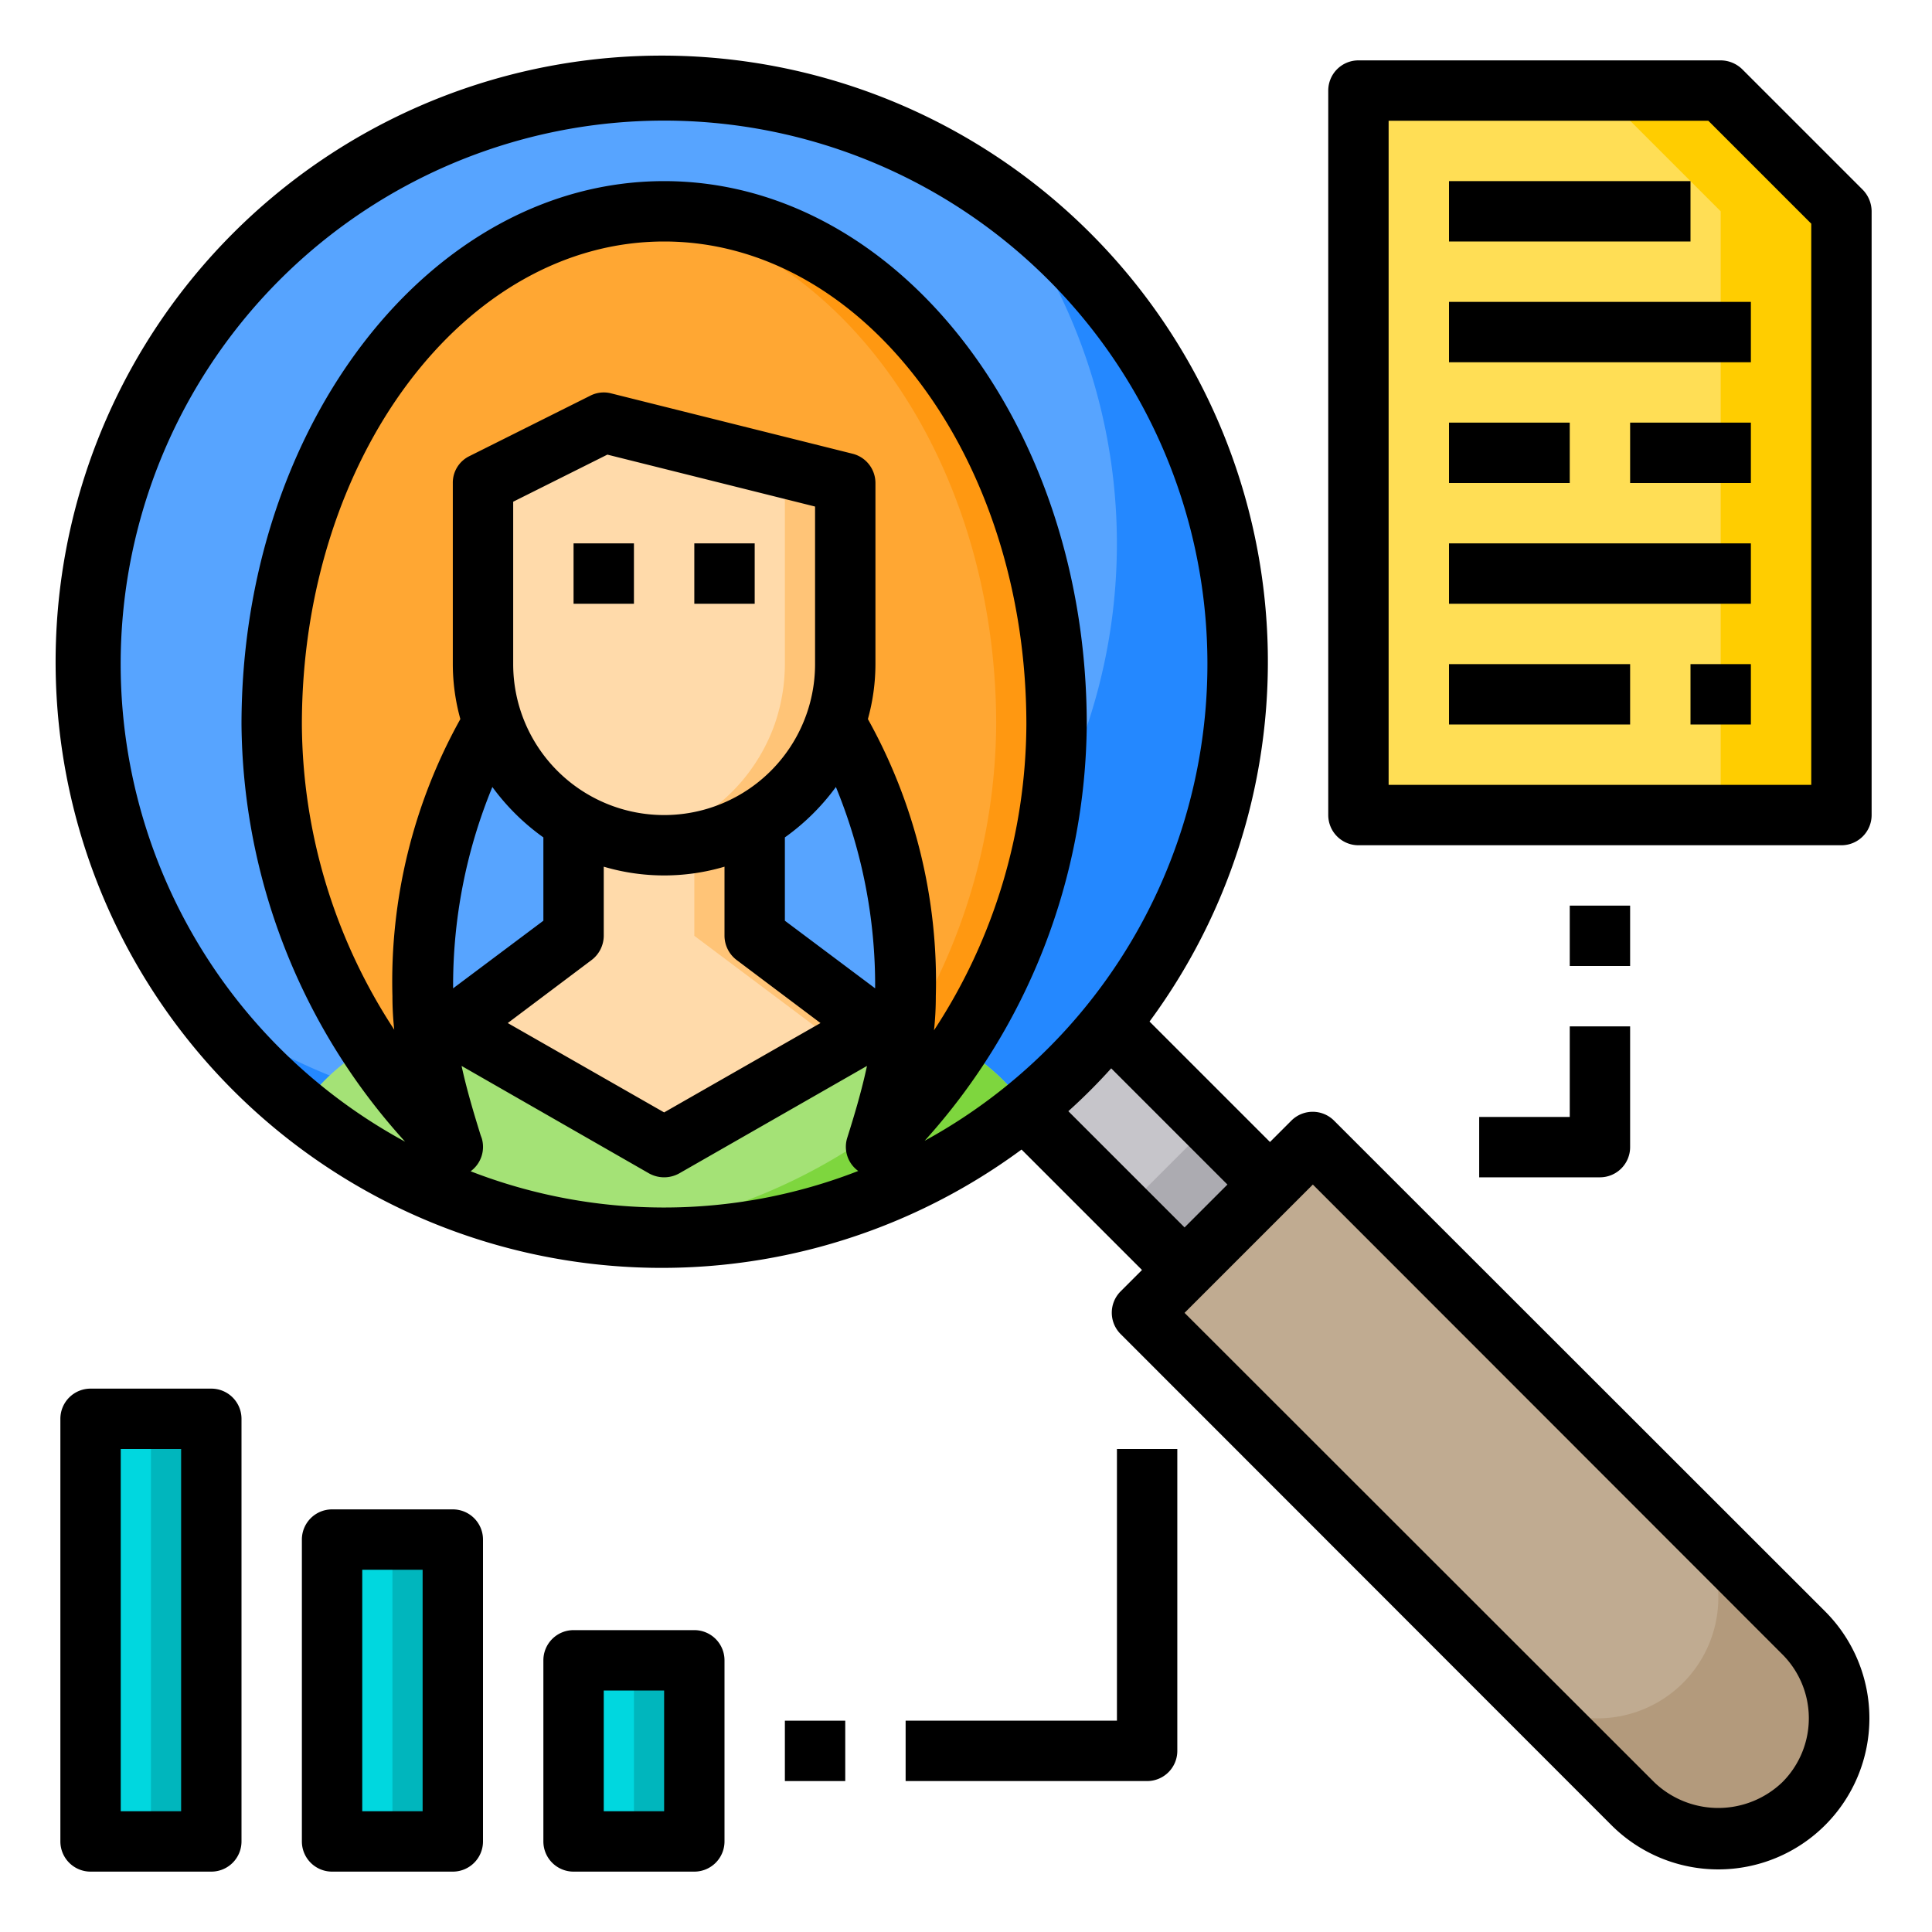 <svg height="512" viewBox="0 0 64 64" width="512" xmlns="http://www.w3.org/2000/svg"><g id="quality"><path d="m61 7v20h-16v-24h12z" fill="#ffde55"/><path d="m61 7v20h-4v-20l-4-4h4z" fill="#ffcd00"/><path d="m59.75 59.75a4.008 4.008 0 0 1 -5.66 0l-16.26-16.26 5.66-5.66 16.26 16.26a4.008 4.008 0 0 1 0 5.66z" fill="#c0ab91"/><path d="m59.75 59.75a4.008 4.008 0 0 1 -5.66 0l-4-4a4 4 0 0 0 5.66-5.66l4 4a4.008 4.008 0 0 1 0 5.66z" fill="#b39a7c"/><path d="m42.08 39.25-2.83 2.83-.01-.01-5.3-5.3a18.93 18.93 0 0 0 2.83-2.83l5.3 5.3z" fill="#c6c5ca"/><path d="m37.664 38.251h4.002v2.828h-4.002z" fill="#acabb1" transform="matrix(.707 -.707 .707 .707 -16.43 39.665)"/><path d="m41 22a19 19 0 1 1 -19-19 18.964 18.964 0 0 1 19 19z" fill="#57a4ff"/><path d="m41 22a18.994 18.994 0 0 1 -34.28 11.28 18.991 18.991 0 0 0 26.56-26.56 18.946 18.946 0 0 1 7.72 15.28z" fill="#2488ff"/><path d="m29 34-7 4-7-4 4-3v-3.81a5.961 5.961 0 0 0 6 0v3.81z" fill="#ffdaaa"/><path d="m28 16v6a6.122 6.122 0 0 1 -.33 1.97 6.02 6.02 0 0 1 -2.67 3.22 5.961 5.961 0 0 1 -6 0 6.02 6.02 0 0 1 -2.67-3.22v-.01a5.761 5.761 0 0 1 -.33-1.96v-6l4-2z" fill="#ffdaaa"/><path d="m29 34-7 4-1-.57 6-3.43-4-3v-3.81a6.02 6.02 0 0 0 2.67-3.22 6.122 6.122 0 0 0 .33-1.97v-6l-6.67-1.67.67-.33 8 2v6a6.122 6.122 0 0 1 -.33 1.97 6.02 6.02 0 0 1 -2.67 3.22v3.81z" fill="#ffc477"/><g fill="#00d7df"><path d="m19 55h4v6h-4z"/><path d="m11 51h4v10h-4z"/><path d="m3 47h4v14h-4z"/></g><path d="m21 55h2v6h-2z" fill="#00b6bd"/><path d="m13 51h2v10h-2z" fill="#00b6bd"/><path d="m5 47h2v14h-2z" fill="#00b6bd"/><path d="m34.01 36.72a18.99 18.99 0 0 1 -24.02 0 6.524 6.524 0 0 1 2.24-2.05 10.187 10.187 0 0 1 1.84-.57c.229-.047.93-.1.93-.1l7 4 7-4s.7.052.93.1a9.692 9.692 0 0 1 1.84.58 6.663 6.663 0 0 1 2.24 2.04z" fill="#a4e276"/><path d="m34.01 36.72a18.89 18.89 0 0 1 -14.01 4.17 18.916 18.916 0 0 0 10.01-4.17 6.775 6.775 0 0 0 -2.22-2.03l1.21-.69s.7.05.93.1a9.833 9.833 0 0 1 1.84.58 6.743 6.743 0 0 1 2.24 2.04z" fill="#7ed63e"/><path d="m35 24a19.686 19.686 0 0 1 -5.98 14 20.353 20.353 0 0 0 .91-3.9 8.023 8.023 0 0 0 .07-1.1 16.494 16.494 0 0 0 -2.33-9.03 6.122 6.122 0 0 0 .33-1.97v-6l-8-2-4 2v6a5.761 5.761 0 0 0 .33 1.96v.01a16.494 16.494 0 0 0 -2.33 9.03 8.023 8.023 0 0 0 .07 1.1 20.373 20.373 0 0 0 .93 3.9c-.2-.19-.41-.39-.61-.6a19.781 19.781 0 0 1 -5.39-13.4c0-9.37 5.89-17 13-17s13 7.63 13 17z" fill="#ffa733"/><path d="m35 24a19.686 19.686 0 0 1 -5.98 14 22.408 22.408 0 0 0 .86-3.48 19.783 19.783 0 0 0 3.12-10.52c0-8.93-5.35-16.27-12-16.94a8.262 8.262 0 0 1 1-.06c7.11 0 13 7.63 13 17z" fill="#ff9811"/><path d="m60.46 53.38-16.27-16.26a1 1 0 0 0 -1.41 0l-.71.71-3.99-3.99a20.079 20.079 0 1 0 -4.24 4.24l3.99 3.99-.71.71a1 1 0 0 0 0 1.41l16.26 16.27a5.006 5.006 0 0 0 7.08-7.08zm-47.4-19.27a18.608 18.608 0 0 1 -3.06-10.11c0-8.82 5.38-16 12-16s12 7.18 12 16a18.6 18.6 0 0 1 -3.06 10.13 10.416 10.416 0 0 0 .06-1.13 17.866 17.866 0 0 0 -2.25-9.18 6.835 6.835 0 0 0 .25-1.82v-6a1 1 0 0 0 -.76-.97l-8-2a.978.978 0 0 0 -.69.08l-4 2a.977.977 0 0 0 -.55.89v6a6.835 6.835 0 0 0 .25 1.82 17.866 17.866 0 0 0 -2.25 9.18 10.047 10.047 0 0 0 .06 1.11zm11.34-2.31 2.78 2.09-5.18 2.96-5.18-2.96 2.78-2.09a1.014 1.014 0 0 0 .4-.8v-2.29a7.042 7.042 0 0 0 4 0v2.29a1.014 1.014 0 0 0 .4.8zm-2.4-4.8a5 5 0 0 1 -5-5v-5.38l3.12-1.56 6.88 1.72v5.22a5 5 0 0 1 -5 5zm-5.69-.93a7.44 7.44 0 0 0 1.69 1.67v2.76l-2.99 2.24a17.26 17.26 0 0 1 1.3-6.67zm12.12 12.72a17.7 17.7 0 0 1 -12.84.01 1 1 0 0 0 .37-1.09l-.04-.11c-.23-.74-.46-1.51-.63-2.29l6.21 3.56a1.027 1.027 0 0 0 1 0l6.22-3.56c-.18.84-.42 1.64-.66 2.4a.989.989 0 0 0 .37 1.08zm-2.43-8.29v-2.76a7.44 7.44 0 0 0 1.69-1.67 17.26 17.26 0 0 1 1.3 6.67zm4.63 7.29a20.8 20.8 0 0 0 5.37-13.79c0-9.93-6.28-18-14-18s-14 8.07-14 18a20.809 20.809 0 0 0 5.42 13.82 18 18 0 1 1 17.21-.03zm4.76-.98a19.024 19.024 0 0 0 1.42-1.42l3.85 3.85-1.42 1.42zm23.65 22.23a3.066 3.066 0 0 1 -4.24 0l-15.56-15.55 4.25-4.25 15.55 15.56a2.994 2.994 0 0 1 0 4.24z"/><path d="m7 46h-4a1 1 0 0 0 -1 1v14a1 1 0 0 0 1 1h4a1 1 0 0 0 1-1v-14a1 1 0 0 0 -1-1zm-1 14h-2v-12h2z"/><path d="m15 50h-4a1 1 0 0 0 -1 1v10a1 1 0 0 0 1 1h4a1 1 0 0 0 1-1v-10a1 1 0 0 0 -1-1zm-1 10h-2v-8h2z"/><path d="m23 54h-4a1 1 0 0 0 -1 1v6a1 1 0 0 0 1 1h4a1 1 0 0 0 1-1v-6a1 1 0 0 0 -1-1zm-1 6h-2v-4h2z"/><path d="m26 57h2v2h-2z"/><path d="m37 57h-7v2h8a1 1 0 0 0 1-1v-10h-2z"/><path d="m61.71 6.29-4-4a1.033 1.033 0 0 0 -.71-.29h-12a1 1 0 0 0 -1 1v24a1 1 0 0 0 1 1h16a1 1 0 0 0 1-1v-20a1.033 1.033 0 0 0 -.29-.71zm-1.71 19.71h-14v-22h10.59l3.41 3.41z"/><path d="m52 30h2v2h-2z"/><path d="m52 37h-3v2h4a1 1 0 0 0 1-1v-4h-2z"/><path d="m48 6h8v2h-8z"/><path d="m48 10h10v2h-10z"/><path d="m48 18h10v2h-10z"/><path d="m48 14h4v2h-4z"/><path d="m54 14h4v2h-4z"/><path d="m48 22h6v2h-6z"/><path d="m56 22h2v2h-2z"/><path d="m19 18h2v2h-2z"/><path d="m23 18h2v2h-2z"/></g></svg>